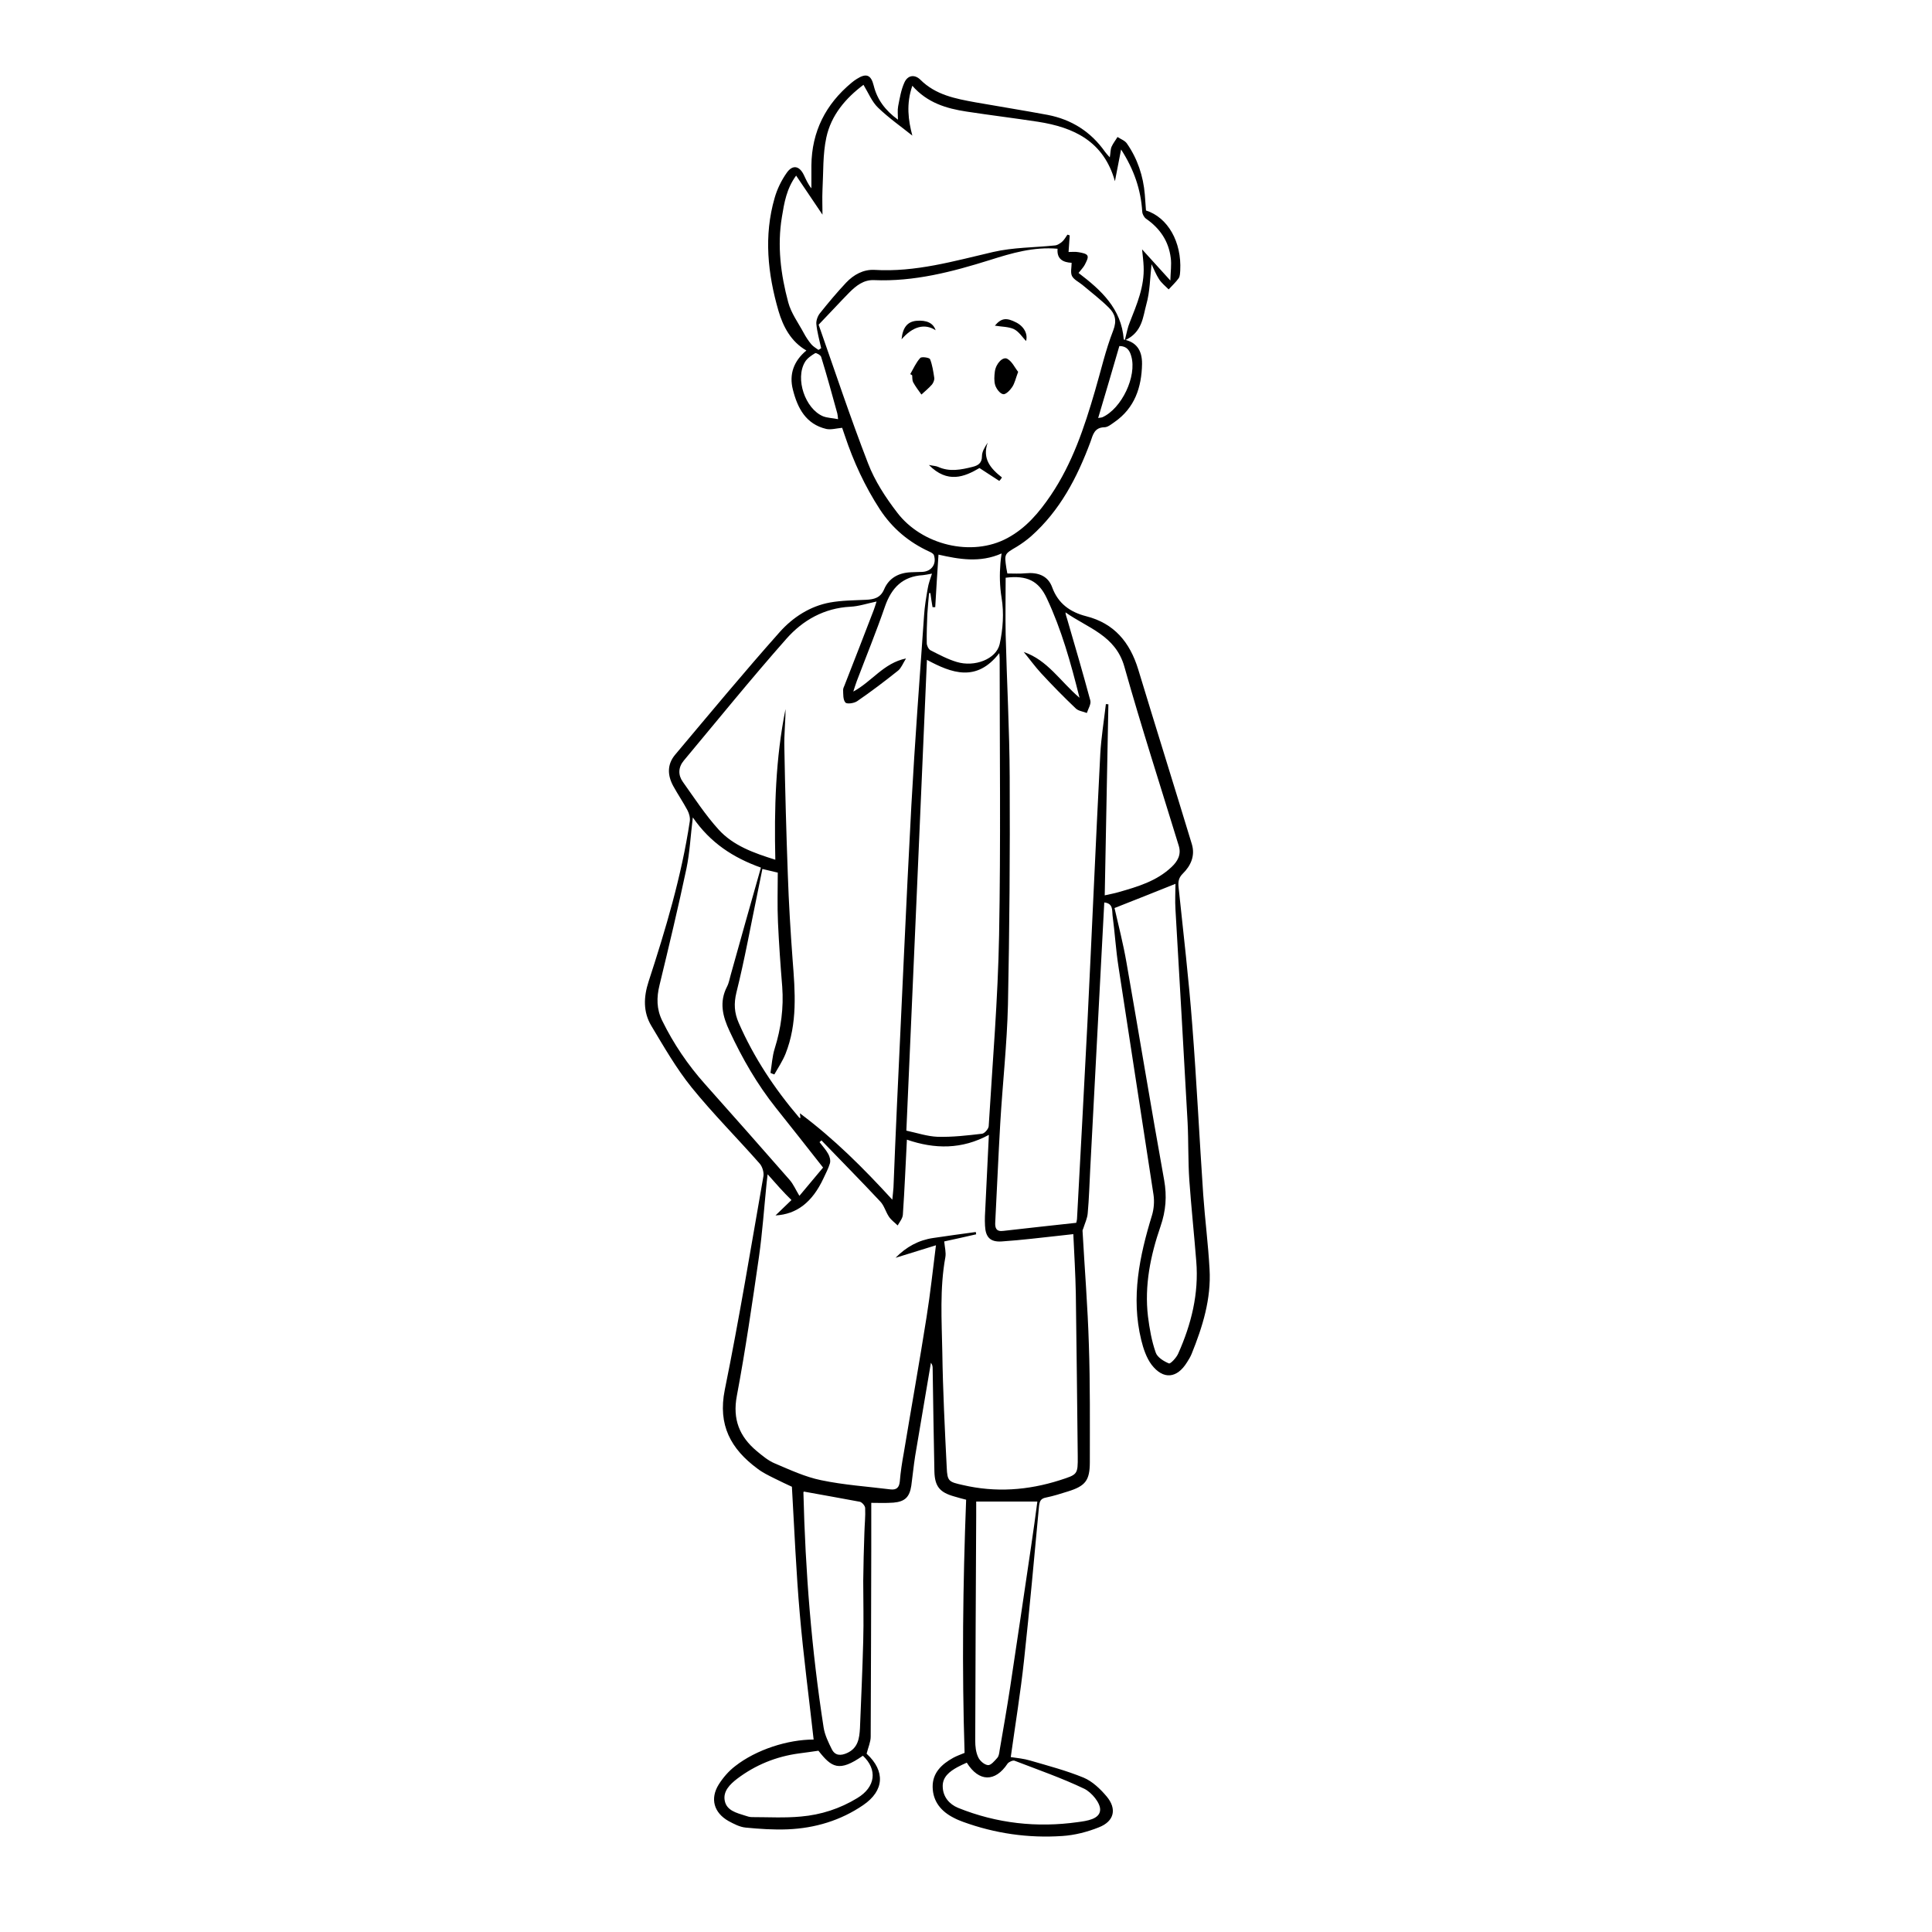 <?xml version="1.0" encoding="UTF-8"?>
<!-- Uploaded to: SVG Repo, www.svgrepo.com, Generator: SVG Repo Mixer Tools -->
<svg fill="#000000" width="800px" height="800px" version="1.1" viewBox="144 144 512 512" xmlns="http://www.w3.org/2000/svg">
 <g>
  <path d="m359.62 605c-1.227-11.062-2.703-22.18-3.668-33.293-0.969-11.062-1.426-22.18-2.09-33.703-1.227-0.562-2.961-1.379-4.688-2.242-1.527-0.762-3.109-1.527-4.434-2.551-7.039-5.203-10.555-11.523-8.664-20.906 3.824-18.816 6.938-37.781 10.246-56.645 0.152-1.02-0.309-2.496-0.969-3.262-5.965-6.781-12.387-13.207-18.047-20.191-4.078-5.047-7.34-10.762-10.707-16.367-2.191-3.668-2.043-7.648-0.715-11.727 4.539-13.922 8.719-27.891 10.91-42.422 0.152-0.969-0.152-2.09-0.609-2.961-1.172-2.191-2.598-4.285-3.769-6.422-1.527-2.805-1.68-5.711 0.508-8.309 9.18-10.91 18.254-21.871 27.734-32.531 3.469-3.875 8.004-6.832 13.305-7.801 3.109-0.562 6.375-0.562 9.535-0.715 2.141-0.102 3.824-0.508 4.793-2.754 1.273-3.008 3.824-4.387 7.039-4.539 1.02-0.055 2.043-0.055 3.059-0.102 2.445-0.102 3.875-2.043 3.109-4.434-0.152-0.41-0.715-0.715-1.172-0.918-5.457-2.496-9.844-6.168-13.152-11.215-3.977-6.121-6.984-12.645-9.281-19.527-0.309-0.863-0.609-1.734-0.715-2.09-1.582 0.152-2.961 0.562-4.18 0.309-5.457-1.273-7.648-5.559-8.871-10.398-1.07-4.133 0.254-7.648 3.57-10.398-4.078-2.344-6.168-6.32-7.394-10.5-2.852-9.844-3.926-19.883-1.02-29.926 0.664-2.344 1.781-4.641 3.215-6.676 1.582-2.242 3.367-1.836 4.539 0.609 0.562 1.172 1.07 2.398 1.988 3.516v-6.066c0.102-8.973 3.769-16.211 10.652-21.922 0.41-0.355 0.863-0.664 1.324-0.969 2.551-1.633 3.824-1.172 4.539 1.734 0.918 3.723 3.059 6.574 6.422 9.027 0-1.379-0.152-2.496 0.055-3.57 0.41-2.09 0.762-4.285 1.633-6.223 0.863-1.988 2.703-2.297 4.231-0.816 4.078 4.078 9.328 5.047 14.633 6.016 6.375 1.125 12.75 2.141 19.07 3.316 6.422 1.227 11.523 4.488 15.293 9.844 0.309 0.41 0.664 0.816 1.227 1.426 0.203-1.125 0.152-2.043 0.461-2.805 0.41-0.918 1.07-1.734 1.582-2.598 0.863 0.562 1.988 0.969 2.496 1.734 2.805 4.031 4.332 8.617 4.742 13.512 0.102 1.379 0.203 2.805 0.309 4.231 5.812 1.836 9.48 8.363 9.074 15.91-0.055 0.715-0.055 1.527-0.41 2.043-0.762 1.07-1.781 1.988-2.652 2.961-0.863-0.863-1.887-1.68-2.551-2.703-0.816-1.273-1.379-2.703-1.988-3.977-0.41 3.621-0.41 7.238-1.379 10.652-0.918 3.316-1.02 7.394-5.711 9.535 0.508-1.988 0.762-3.469 1.324-4.793 1.887-4.793 3.926-9.535 3.668-14.84-0.055-1.426-0.254-2.852-0.41-4.488 2.398 2.652 4.688 5.148 7.492 8.258 0.055-2.297 0.355-4.18 0.102-6.016-0.562-4.434-2.852-7.801-6.527-10.352-0.508-0.355-0.969-1.172-1.02-1.836-0.355-5.867-2.191-11.215-5.609-16.52-0.562 2.961-1.07 5.559-1.633 8.41-2.961-10.555-10.859-14.277-20.395-15.758-6.32-0.969-12.645-1.734-18.965-2.703-5.305-0.816-10.352-2.297-14.328-6.832-1.68 4.844-1.07 9.18 0 13.207-2.852-2.297-6.223-4.641-9.125-7.445-1.582-1.527-2.496-3.824-3.824-6.016-4.688 3.516-8.566 8.004-9.844 13.969-0.969 4.488-0.762 9.227-1.02 13.867-0.102 2.297 0 4.586 0 6.574-2.141-3.16-4.488-6.629-6.984-10.352-2.551 3.469-3.16 7.238-3.769 10.961-1.273 7.648-0.309 15.246 1.68 22.641 0.762 2.852 2.652 5.402 4.078 8.055 0.562 1.07 1.273 2.141 2.043 3.059 0.508 0.609 1.273 1.02 1.887 1.48 0.254-0.152 0.508-0.309 0.715-0.461-0.461-2.141-1.07-4.231-1.273-6.375-0.102-0.918 0.355-2.141 0.918-2.852 2.242-2.805 4.539-5.559 6.984-8.156 1.988-2.09 4.539-3.516 7.492-3.367 10.859 0.664 21.105-2.344 31.457-4.742 5.305-1.227 10.91-1.172 16.367-1.734 0.664-0.055 1.324-0.508 1.836-0.918 0.609-0.508 1.02-1.273 1.48-1.938 0.203 0.055 0.41 0.102 0.609 0.203-0.102 1.379-0.203 2.754-0.309 4.387 0.969 0 1.836-0.102 2.652 0.055 0.863 0.152 2.09 0.355 2.344 0.918 0.309 0.562-0.309 1.633-0.715 2.445-0.355 0.664-0.918 1.227-1.633 2.141 5.965 4.539 11.371 9.434 11.98 17.637 3.059 0.609 4.894 2.551 4.844 6.477-0.102 6.168-1.938 11.68-7.293 15.395-0.816 0.562-1.781 1.379-2.652 1.379-2.703 0.055-3.059 1.988-3.723 3.875-3.516 9.434-8.055 18.199-15.758 25.035-1.172 1.02-2.445 1.938-3.769 2.754-3.316 1.938-3.316 1.887-2.754 5.711 0.055 0.355 0.152 0.762 0.254 1.379 1.633 0 3.215 0.102 4.844-0.055 3.215-0.309 5.914 0.609 7.039 3.723 1.582 4.332 4.793 6.574 8.973 7.648 7.492 1.887 11.625 6.938 13.816 14.07 4.688 15.449 9.535 30.898 14.223 46.344 0.918 3.059-0.254 5.711-2.445 7.856-1.07 1.07-1.227 2.141-1.07 3.57 1.273 12.133 2.703 24.32 3.621 36.453 1.172 14.992 1.887 29.98 2.906 44.973 0.461 6.574 1.324 13.152 1.68 19.781 0.461 7.856-1.836 15.246-4.742 22.434-0.309 0.762-0.762 1.527-1.227 2.242-2.652 4.285-6.273 4.688-9.383 0.664-1.379-1.836-2.191-4.285-2.754-6.574-2.754-11.316-0.461-22.23 2.852-33.039 0.508-1.68 0.664-3.668 0.41-5.402-3.059-20.141-6.223-40.277-9.281-60.422-0.715-4.539-0.969-9.125-1.582-13.668-0.152-1.324 0.203-3.16-2.191-3.414-0.355 6.477-0.664 12.898-1.02 19.324-0.918 17.129-1.781 34.211-2.703 51.34-0.203 3.875-0.309 7.801-0.664 11.68-0.102 1.379-0.762 2.703-1.172 4.031-0.055 0.203-0.203 0.41-0.203 0.609 0.562 10.098 1.379 20.141 1.68 30.234 0.355 10.352 0.254 20.699 0.254 31.105 0 4.844-1.172 6.32-5.758 7.75-1.938 0.609-3.875 1.227-5.867 1.633-1.379 0.254-1.68 0.969-1.836 2.242-1.273 13.668-2.496 27.281-3.977 40.887-0.918 8.516-2.297 16.93-3.516 25.648 1.68 0.254 3.469 0.41 5.148 0.918 4.742 1.379 9.582 2.652 14.176 4.539 2.297 0.969 4.387 2.961 6.066 4.949 2.805 3.316 2.043 6.629-2.043 8.211-3.059 1.227-6.422 2.09-9.688 2.297-9.027 0.609-17.844-0.664-26.355-3.769-0.816-0.309-1.582-0.609-2.344-1.02-3.367-1.68-5.609-4.332-5.66-8.211-0.055-3.769 2.445-6.066 5.504-7.75 0.863-0.461 1.836-0.816 2.961-1.273-0.715-22.23-0.461-44.562 0.41-67.098-0.816-0.203-1.988-0.508-3.16-0.863-3.824-1.07-5.148-2.652-5.25-6.629-0.203-9.027-0.309-18.047-0.461-27.125 0-0.562 0-1.07-0.461-1.68-1.379 8.258-2.805 16.465-4.18 24.73-0.41 2.598-0.664 5.25-1.02 7.856-0.461 3.008-1.68 4.231-4.742 4.488-2.09 0.152-4.18 0.055-5.867 0.055v12.188c-0.055 16.574-0.055 33.191-0.152 49.762 0 1.426-0.664 2.852-1.07 4.488-0.102-0.152-0.055 0 0.055 0.102 4.894 4.539 4.641 9.738-0.969 13.559-5.965 4.078-12.75 6.121-19.988 6.422-3.723 0.152-7.445-0.102-11.164-0.461-1.582-0.152-3.109-0.969-4.539-1.734-3.875-2.191-4.949-5.914-2.598-9.688 1.125-1.781 2.598-3.516 4.332-4.844 5.625-4.414 13.988-7.066 20.82-7.066zm-12.188-149.8c-0.102 0.969-0.203 1.582-0.254 2.141-0.664 6.574-1.125 13.207-2.043 19.734-1.781 12.289-3.57 24.629-5.867 36.863-1.172 6.223 0.715 10.809 5.305 14.633 1.48 1.227 3.059 2.551 4.793 3.262 3.977 1.68 8.004 3.57 12.234 4.434 6.066 1.273 12.289 1.68 18.457 2.445 1.48 0.152 2.242-0.461 2.398-2.09 0.203-2.551 0.609-5.098 1.07-7.648 1.988-11.98 4.133-23.914 6.016-35.891 1.02-6.32 1.68-12.695 2.496-19.07-3.723 1.172-7.238 2.242-10.707 3.316 2.852-2.906 6.121-4.688 9.992-5.25 3.769-0.562 7.492-1.07 11.27-1.582 0.055 0.203 0.055 0.41 0.102 0.609-2.906 0.664-5.812 1.324-8.465 1.887 0.152 1.582 0.508 2.906 0.309 4.133-1.527 8.363-0.969 16.773-0.816 25.184 0.152 10.199 0.664 20.395 1.172 30.59 0.152 3.668 0.562 3.824 4.231 4.641 8.719 2.043 17.285 1.426 25.746-1.273 4.688-1.527 4.793-1.426 4.742-6.422-0.152-14.328-0.309-28.652-0.508-42.984-0.102-5.203-0.41-10.398-0.664-15.805-1.227 0.152-2.191 0.254-3.16 0.355-5.25 0.562-10.5 1.227-15.805 1.582-3.059 0.203-4.285-1.125-4.434-4.133-0.102-1.68 0-3.414 0.102-5.148 0.309-6.273 0.609-12.543 0.918-18.965-7.137 3.875-14.328 3.824-21.723 1.273-0.355 6.676-0.609 13.258-1.07 19.883-0.055 0.969-0.863 1.938-1.379 2.852-0.762-0.762-1.68-1.379-2.297-2.297-0.863-1.273-1.273-2.961-2.297-4.031-5.098-5.457-10.398-10.809-15.602-16.211-0.152 0.152-0.355 0.309-0.508 0.461 0.762 1.02 1.68 1.988 2.297 3.109 0.41 0.715 0.664 1.734 0.461 2.496-0.41 1.379-1.125 2.703-1.734 4.031-2.961 6.32-7.086 9.48-12.695 9.789 1.48-1.426 2.961-2.852 4.231-4.078-2.133-2.082-4.07-4.273-6.312-6.824zm33.039 6.731c0.102-1.227 0.254-2.242 0.309-3.215 0.309-7.238 0.562-14.477 0.918-21.723 1.273-26.512 2.398-53.074 3.824-79.59 0.918-16.773 2.191-33.547 3.367-50.324 0.152-2.398 0.562-4.793 0.969-7.137 0.203-1.273 0.664-2.496 1.125-3.926-1.172 0.203-1.781 0.355-2.398 0.41-5.352 0.309-8.309 3.316-10.043 8.258-2.297 6.676-4.996 13.258-7.492 19.836-0.309 0.816-0.562 1.68-0.918 2.754 4.949-2.652 8.004-7.547 13.969-8.773-0.816 1.324-1.273 2.551-2.09 3.215-3.516 2.805-7.137 5.559-10.859 8.109-0.816 0.562-2.703 0.816-3.109 0.355-0.664-0.762-0.562-2.242-0.609-3.367 0-0.508 0.355-1.02 0.508-1.527 2.551-6.527 5.098-13.051 7.594-19.578 0.254-0.664 0.461-1.379 0.762-2.297-2.496 0.508-4.688 1.273-6.938 1.379-6.938 0.355-12.594 3.57-16.93 8.465-9.328 10.555-18.199 21.516-27.227 32.324-1.48 1.781-1.527 3.824-0.254 5.609 3.059 4.285 5.965 8.773 9.48 12.645 3.875 4.285 9.328 6.223 15.039 8.004-0.309-13.559 0.055-26.82 2.703-39.922 0 3.414-0.41 6.832-0.309 10.199 0.203 11.215 0.508 22.434 0.918 33.648 0.254 7.547 0.715 15.094 1.273 22.641 0.664 8.41 1.324 16.828-1.887 24.883-0.762 1.887-1.938 3.668-2.961 5.457-0.355-0.152-0.715-0.254-1.02-0.41 0.355-2.141 0.461-4.387 1.125-6.477 1.68-5.352 2.398-10.762 1.988-16.367-0.461-5.66-0.863-11.316-1.125-17.027-0.203-4.434-0.055-8.871-0.055-13.207-1.68-0.41-2.805-0.664-4.078-0.969-0.461 2.191-0.863 4.231-1.273 6.273-1.836 8.82-3.414 17.691-5.609 26.465-0.715 2.961-0.562 5.352 0.609 8.055 4.031 9.227 9.535 17.488 16.012 25.086 0.055 0.102 0.254 0.102 0.355 0.102-0.055-0.254-0.055-0.562-0.152-1.227 9.094 6.781 16.789 14.48 24.488 22.891zm56.598-131.34c0.203 0 0.461 0.055 0.664 0.055-0.309 16.875-0.664 33.754-0.969 50.629 1.324-0.309 2.551-0.508 3.723-0.863 4.996-1.426 10.043-2.906 13.969-6.629 1.582-1.48 2.652-3.262 1.938-5.609-4.844-15.805-9.945-31.613-14.43-47.516-2.344-8.309-9.789-10.246-15.602-14.379 0.055 0.715 0.309 1.273 0.461 1.836 2.09 7.137 4.18 14.328 6.121 21.516 0.254 0.969-0.562 2.191-0.918 3.316-1.02-0.41-2.242-0.508-2.961-1.227-3.16-3.008-6.223-6.121-9.18-9.328-1.633-1.781-3.059-3.769-4.586-5.609 6.32 2.141 9.688 7.801 14.785 12.133-2.344-9.383-4.793-18.102-8.664-26.355-2.141-4.586-5.203-6.168-10.91-5.457 0 4.996-0.102 10.043 0 15.039 0.309 12.594 1.02 25.238 1.07 37.832 0.102 20.09-0.055 40.176-0.461 60.266-0.254 10.5-1.426 20.953-2.043 31.457-0.508 8.719-0.863 17.438-1.324 26.156-0.102 1.582 0.254 2.598 2.141 2.344 6.477-0.762 12.949-1.426 19.324-2.141 0.152-0.664 0.203-0.863 0.203-1.07 0.918-17.285 1.887-34.52 2.754-51.801 1.172-23.812 2.191-47.625 3.414-71.43 0.254-4.34 0.965-8.727 1.48-13.164zm-76.125-100.54c4.231 12.031 8.363 24.523 13.105 36.762 1.781 4.641 4.641 9.027 7.699 13.004 6.527 8.617 19.781 11.879 29.215 6.781 4.949-2.652 8.41-6.781 11.523-11.371 5.711-8.465 8.871-17.945 11.68-27.582 1.582-5.352 2.805-10.859 4.844-16.059 1.02-2.652 0.508-4.387-1.125-6.016-2.191-2.191-4.688-4.078-7.039-6.066-0.918-0.762-2.242-1.379-2.754-2.344-0.461-0.918-0.102-2.297-0.102-3.516-2.242-0.102-3.977-0.969-3.723-3.723-6.375-0.562-12.188 1.172-17.844 2.961-10.098 3.16-20.191 5.812-30.848 5.352-2.703-0.102-4.688 1.48-6.477 3.262-2.648 2.691-5.148 5.445-8.156 8.555zm23.25 213.58c2.852 0.609 5.559 1.527 8.309 1.633 3.926 0.102 7.856-0.355 11.777-0.816 0.664-0.102 1.68-1.273 1.734-1.988 1.02-16.875 2.445-33.703 2.754-50.578 0.461-24.422 0.152-48.895 0.152-73.371 0-0.355-0.055-0.715-0.102-1.426-6.016 7.801-12.645 5.305-19.172 1.781-1.781 41.605-3.617 83.109-5.453 124.77zm-38.543-69.703c-7.394-2.652-13.406-6.574-18.047-13.305-0.609 4.996-0.816 9.328-1.68 13.512-2.191 10.352-4.641 20.598-7.137 30.898-0.816 3.316-0.816 6.375 0.715 9.48 3.008 6.121 6.781 11.68 11.316 16.773 7.492 8.41 14.992 16.875 22.434 25.391 1.02 1.172 1.633 2.652 2.598 4.231 2.043-2.445 4.133-4.949 6.273-7.492-4.285-5.457-8.363-10.652-12.488-15.805-4.996-6.273-8.922-13.105-12.289-20.344-1.836-3.926-2.805-7.699-0.664-11.828 0.508-0.969 0.664-2.09 0.969-3.109 2.644-9.43 5.242-18.766 8-28.402zm93.707 10.711c1.02 4.488 2.297 9.383 3.16 14.379 3.367 19.219 6.527 38.496 9.992 57.715 0.762 4.285 0.461 8.156-0.969 12.289-2.652 7.699-4.285 15.656-3.316 23.859 0.41 3.215 0.969 6.477 2.043 9.535 0.41 1.273 2.141 2.344 3.516 2.906 0.41 0.152 1.988-1.527 2.445-2.598 3.469-7.75 5.504-15.855 4.793-24.473-0.562-7.137-1.324-14.277-1.836-21.414-0.355-5.148-0.203-10.301-0.461-15.395-1.02-18.816-2.141-37.625-3.215-56.441-0.152-2.344 0-4.742 0-6.781-5.445 2.184-10.695 4.273-16.152 6.418zm-82.344 154.64s-0.102 0.152-0.102 0.254c0.508 20.852 2.141 41.605 5.352 62.254 0.309 1.988 1.273 3.977 2.191 5.812 0.863 1.68 2.344 1.734 4.031 0.969 2.906-1.324 3.262-3.875 3.414-6.629 0.309-7.699 0.664-15.395 0.863-23.094 0.152-5.305 0-10.555 0-15.855 0.055-4.285 0.152-8.516 0.309-12.797 0.055-2.191 0.309-4.332 0.203-6.527 0-0.609-0.816-1.527-1.379-1.68-4.887-0.926-9.879-1.789-14.883-2.707zm45.688 2.652v3.769c-0.102 19.883-0.203 39.715-0.254 59.602 0 1.48 0.152 3.008 0.762 4.332 0.41 0.969 1.633 2.043 2.598 2.141 0.762 0.102 1.781-1.125 2.496-1.938 0.41-0.461 0.508-1.273 0.609-1.988 0.969-5.609 1.938-11.164 2.805-16.828 1.887-12.441 3.723-24.93 5.559-37.371 0.609-3.977 1.125-7.953 1.633-11.727-5.652 0.008-11.008 0.008-16.207 0.008zm-30.031 67.352c-6.32 4.434-8.309 3.109-11.777-1.324-1.781 0.254-3.469 0.508-5.148 0.715-6.066 0.816-11.57 3.059-16.418 6.731-1.836 1.426-3.769 3.262-3.262 5.812 0.508 2.598 3.109 3.215 5.352 3.926 0.609 0.203 1.227 0.41 1.836 0.41 4.332 0 8.719 0.254 13.004-0.152 5.305-0.461 10.352-2.09 14.938-4.894 4.844-2.914 5.402-7.555 1.477-11.223zm17.898-308.11h-0.355c-0.152 1.836-0.355 3.723-0.461 5.559-0.102 2.551-0.203 5.148-0.152 7.699 0 0.664 0.461 1.582 0.969 1.887 2.297 1.172 4.586 2.398 6.984 3.109 4.688 1.426 10.453-0.715 11.371-4.742 0.863-3.926 1.172-8.258 0.508-12.234-0.508-3.16-0.562-6.121-0.309-9.18 0.055-0.762 0.152-1.527 0.309-2.598-5.758 2.551-11.316 1.527-16.723 0.309-0.309 4.742-0.609 9.328-0.863 13.922h-0.715c-0.207-1.23-0.414-2.504-0.562-3.731zm9.637 309.95c-0.918 0.41-1.68 0.762-2.445 1.172-2.141 1.172-4.078 2.652-3.926 5.305 0.102 2.598 1.734 4.539 4.078 5.504 10.246 4.133 20.906 5.305 31.766 3.769 2.297-0.309 5.758-0.762 5.867-3.215 0.102-1.836-2.242-4.641-4.18-5.609-5.965-2.852-12.289-5.047-18.508-7.445-0.461-0.152-1.48 0.309-1.836 0.762-3.277 4.961-7.609 4.906-10.816-0.242zm-34.109-356.04c-0.102-0.816-0.102-1.172-0.203-1.527-1.379-4.996-2.754-10.043-4.285-14.992-0.152-0.461-1.324-1.125-1.582-0.969-1.02 0.609-2.141 1.379-2.703 2.344-2.652 4.434 0.055 12.387 4.793 14.379 1.172 0.457 2.5 0.457 3.981 0.766zm68.93-0.309c0.562-0.102 0.863-0.102 1.125-0.203 5.098-2.297 9.18-10.859 7.648-16.164-0.41-1.48-1.125-2.703-3.16-2.703-1.844 6.328-3.676 12.594-5.613 19.07z"/>
  <path d="m385.22 243.15c0.863-1.48 1.527-3.059 2.652-4.285 0.355-0.41 2.398-0.102 2.598 0.309 0.609 1.527 0.863 3.262 1.125 4.996 0.055 0.562-0.254 1.273-0.609 1.734-0.863 0.969-1.836 1.781-2.805 2.652-0.762-1.07-1.582-2.141-2.191-3.262-0.254-0.508-0.203-1.227-0.254-1.836-0.16-0.152-0.363-0.207-0.516-0.309z"/>
  <path d="m413.82 242.54c-0.664 1.781-0.918 3.059-1.582 4.031-0.562 0.863-1.734 2.043-2.398 1.887-0.863-0.152-1.781-1.426-2.09-2.344-0.355-1.125-0.254-2.445-0.102-3.668 0.309-2.191 2.191-4.078 3.367-3.316 1.223 0.707 1.934 2.34 2.805 3.41z"/>
  <path d="m408.82 271.45c-1.633-1.07-3.316-2.141-5.25-3.414-3.977 2.344-8.465 4.18-13.406-0.816 1.227 0.254 1.887 0.254 2.445 0.508 3.059 1.379 6.066 0.762 9.125 0 1.426-0.355 2.496-0.969 2.496-2.805 0-1.227 0.715-2.398 1.527-3.621-1.527 4.231 0.762 6.883 3.769 9.227-0.195 0.359-0.453 0.664-0.707 0.922z"/>
  <path d="m407.65 230.3c1.734-2.043 3.059-2.191 5.711-0.816 2.141 1.125 3.059 3.16 2.551 4.894-0.969-1.02-1.887-2.496-3.215-3.16-1.426-0.66-3.262-0.613-5.047-0.918z"/>
  <path d="m391.95 231.52c-2.906-1.887-6.066-1.02-9.027 2.398 0.309-3.109 1.527-4.641 3.875-4.894 2.809-0.254 4.543 0.613 5.152 2.496z"/>
 </g>
</svg>